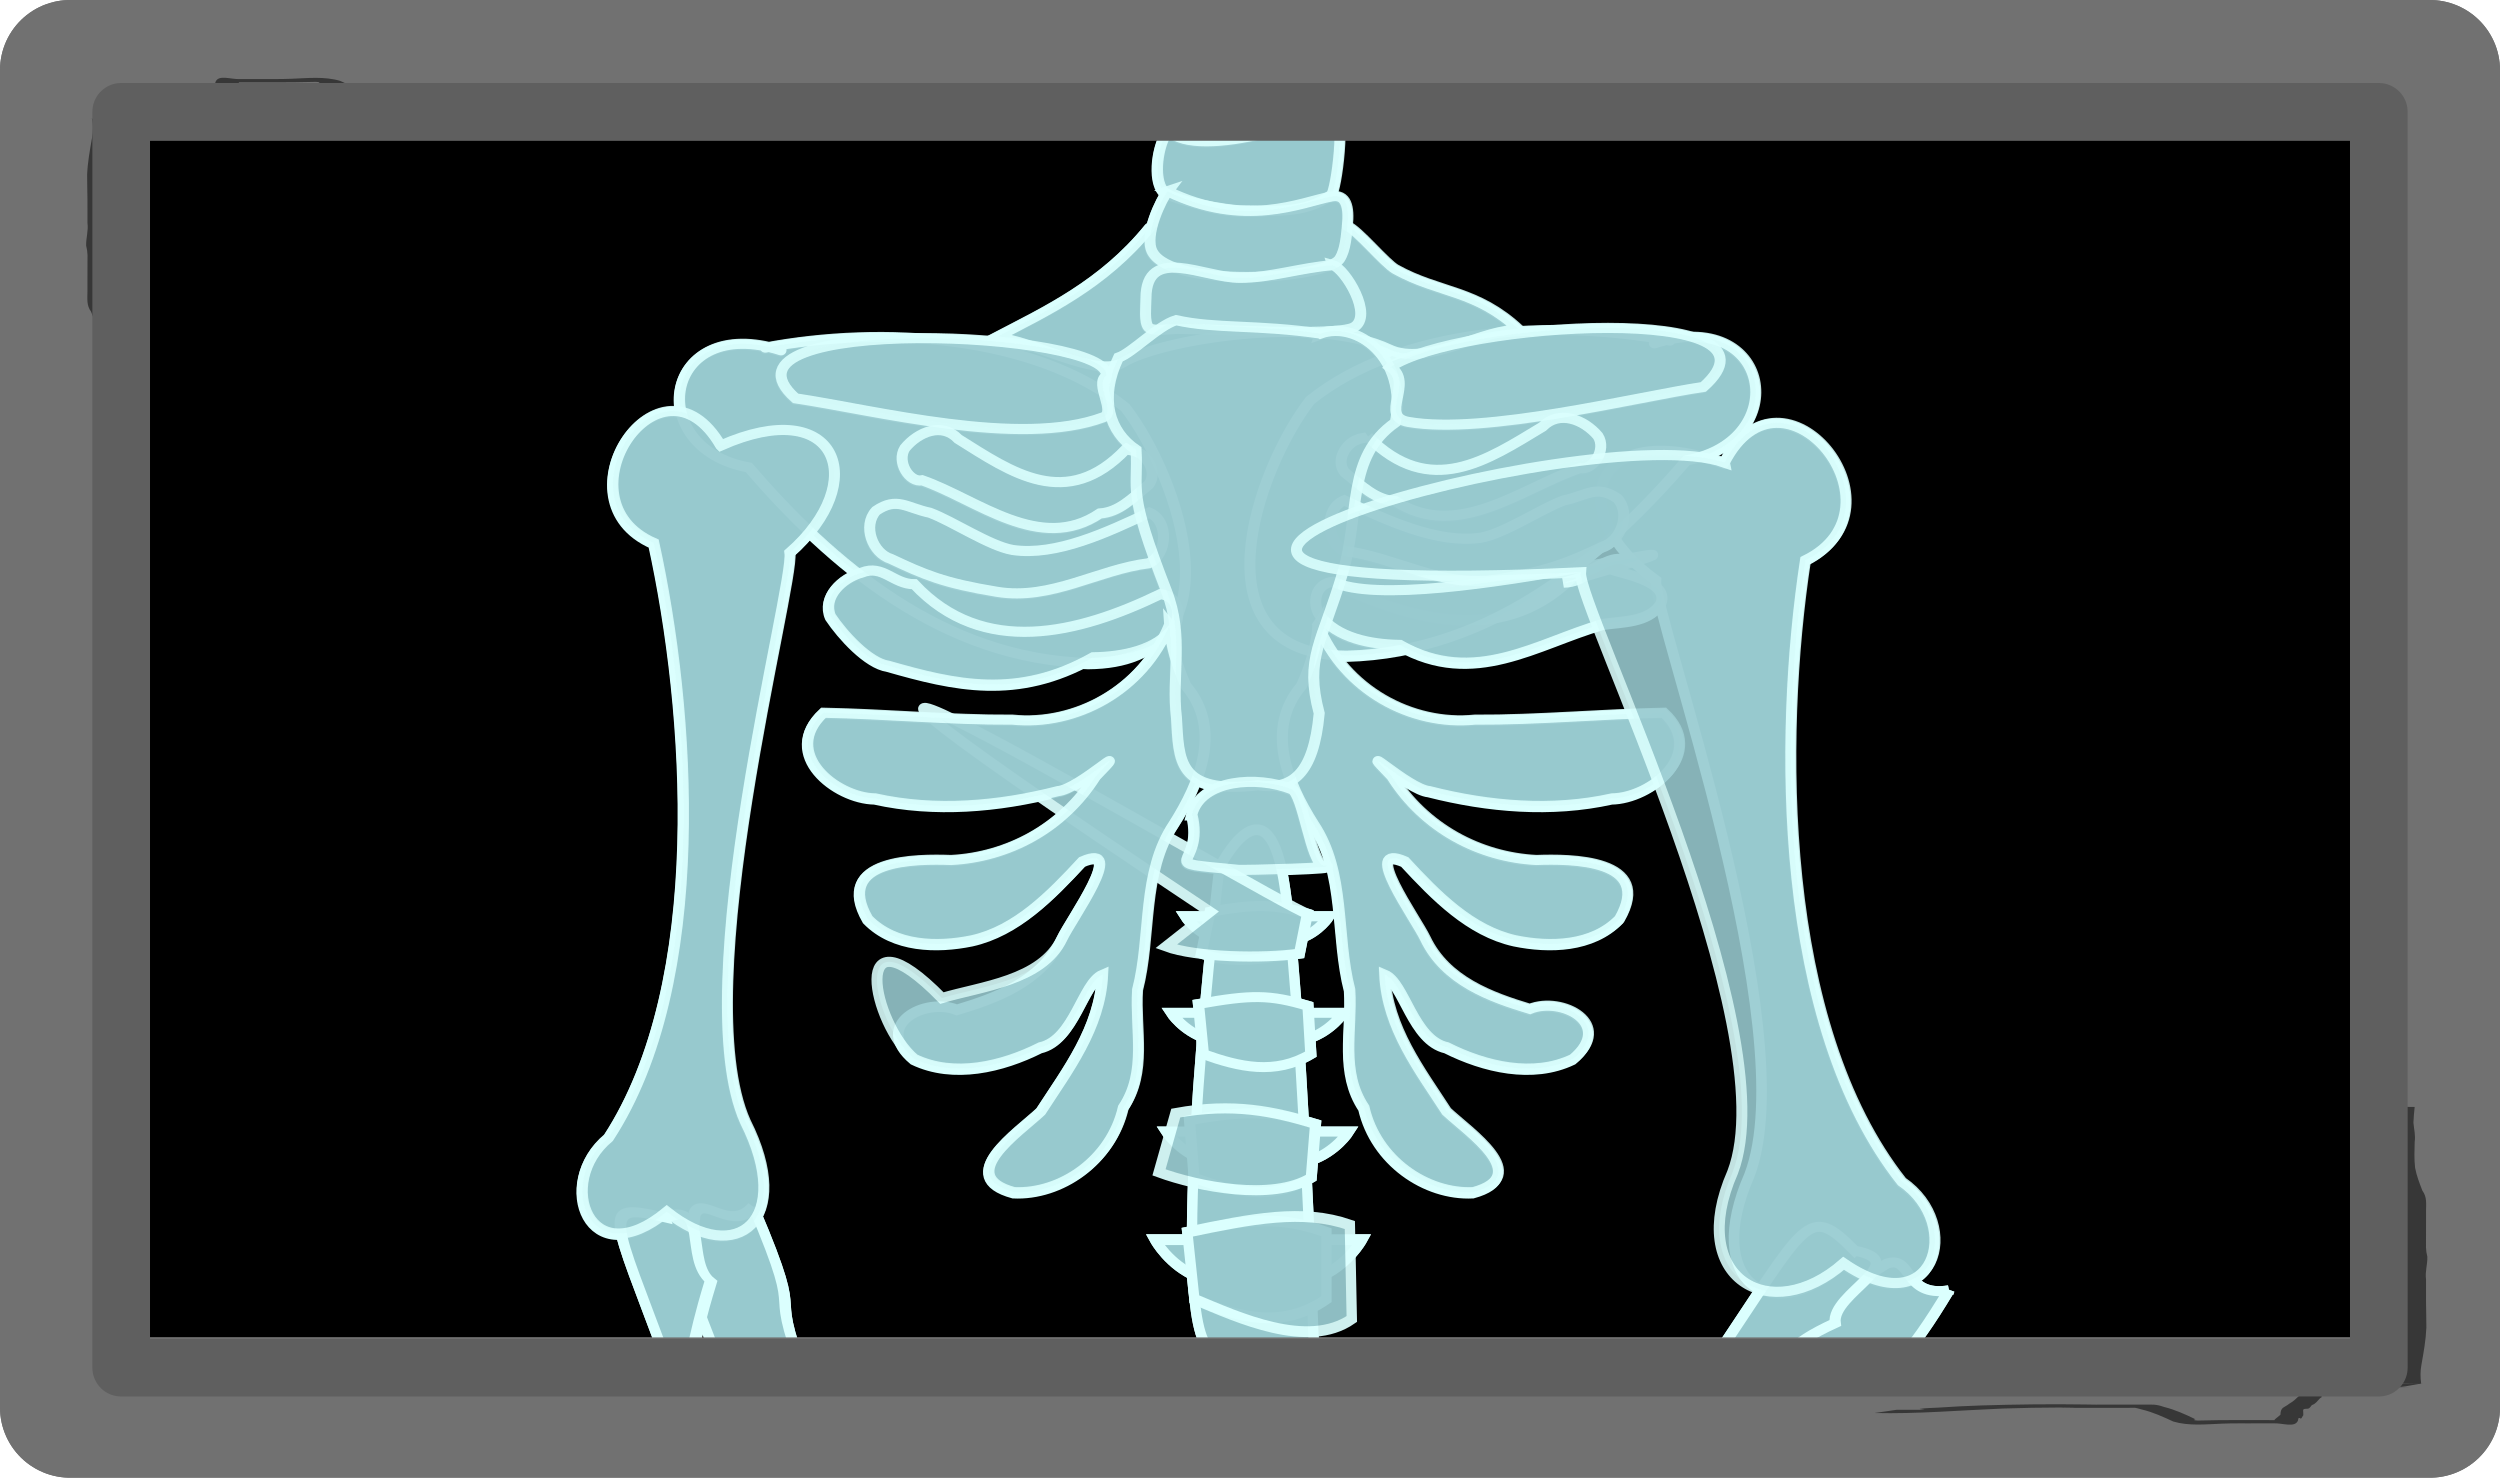 <?xml version="1.0" encoding="UTF-8" standalone="no"?>
<!-- Created with Inkscape (http://www.inkscape.org/) -->

<svg
   xmlns:dc="http://purl.org/dc/elements/1.1/"
   xmlns:cc="http://creativecommons.org/ns#"
   xmlns:rdf="http://www.w3.org/1999/02/22-rdf-syntax-ns#"
   xmlns:svg="http://www.w3.org/2000/svg"
   xmlns="http://www.w3.org/2000/svg"
   xmlns:sodipodi="http://sodipodi.sourceforge.net/DTD/sodipodi-0.dtd"
   xmlns:inkscape="http://www.inkscape.org/namespaces/inkscape"
   id="svg2"
   sodipodi:docname="xraycartoon.svg"
   viewBox="0 0 417.637 246.856"
   version="1.1"
   inkscape:version="0.91 r13725"
   width="417.637"
   height="246.856">
  <defs
     id="defs4">
    <linearGradient
       id="linearGradient3807">
      <stop
         id="stop3809"
         style="stop-color:#ffe16a"
         offset="0" />
      <stop
         id="stop3811"
         style="stop-color:#e2b500"
         offset="1" />
    </linearGradient>
    <filter
       inkscape:collect="always"
       style="color-interpolation-filters:sRGB"
       id="filter6768"
       x="-0.315"
       width="1.63"
       y="-0.451"
       height="1.902">
      <feGaussianBlur
         inkscape:collect="always"
         stdDeviation="5.243"
         id="feGaussianBlur6770" />
    </filter>
    <filter
       inkscape:collect="always"
       style="color-interpolation-filters:sRGB"
       id="filter6772"
       x="-0.315"
       width="1.63"
       y="-0.451"
       height="1.901">
      <feGaussianBlur
         inkscape:collect="always"
         stdDeviation="5.243"
         id="feGaussianBlur6774" />
    </filter>
    <filter
       inkscape:collect="always"
       style="color-interpolation-filters:sRGB"
       id="filter6776"
       x="-0.637"
       width="2.275"
       y="-1.5"
       height="4.001">
      <feGaussianBlur
         inkscape:collect="always"
         stdDeviation="5.243"
         id="feGaussianBlur6778" />
    </filter>
    <filter
       inkscape:collect="always"
       style="color-interpolation-filters:sRGB"
       id="filter6780"
       x="-0.614"
       width="2.227"
       y="-1.501"
       height="4.001">
      <feGaussianBlur
         inkscape:collect="always"
         stdDeviation="5.243"
         id="feGaussianBlur6782" />
    </filter>
    <filter
       inkscape:collect="always"
       style="color-interpolation-filters:sRGB"
       id="filter6784"
       x="-0.542"
       width="2.085"
       y="-1.641"
       height="4.281">
      <feGaussianBlur
         inkscape:collect="always"
         stdDeviation="5.243"
         id="feGaussianBlur6786" />
    </filter>
    <filter
       inkscape:collect="always"
       style="color-interpolation-filters:sRGB"
       id="filter6788"
       x="-0.542"
       width="2.085"
       y="-1.641"
       height="4.281">
      <feGaussianBlur
         inkscape:collect="always"
         stdDeviation="5.243"
         id="feGaussianBlur6790" />
    </filter>
    <filter
       inkscape:collect="always"
       style="color-interpolation-filters:sRGB"
       id="filter6792"
       x="-0.873"
       width="2.746"
       y="-1.353"
       height="3.705">
      <feGaussianBlur
         inkscape:collect="always"
         stdDeviation="5.243"
         id="feGaussianBlur6794" />
    </filter>
    <filter
       inkscape:collect="always"
       style="color-interpolation-filters:sRGB"
       id="filter6796"
       x="-0.304"
       width="1.608"
       y="-1.046"
       height="3.091">
      <feGaussianBlur
         inkscape:collect="always"
         stdDeviation="5.243"
         id="feGaussianBlur6798" />
    </filter>
    <filter
       inkscape:collect="always"
       style="color-interpolation-filters:sRGB"
       id="filter6800"
       x="-0.805"
       width="2.61"
       y="-1.713"
       height="4.426">
      <feGaussianBlur
         inkscape:collect="always"
         stdDeviation="5.243"
         id="feGaussianBlur6802" />
    </filter>
    <filter
       inkscape:collect="always"
       style="color-interpolation-filters:sRGB"
       id="filter6804"
       x="-0.741"
       width="2.481"
       y="-2.199"
       height="5.399">
      <feGaussianBlur
         inkscape:collect="always"
         stdDeviation="5.243"
         id="feGaussianBlur6806" />
    </filter>
    <filter
       inkscape:collect="always"
       style="color-interpolation-filters:sRGB"
       id="filter6808"
       x="-0.456"
       width="1.913"
       y="-1.288"
       height="3.576">
      <feGaussianBlur
         inkscape:collect="always"
         stdDeviation="5.243"
         id="feGaussianBlur6810" />
    </filter>
    <filter
       inkscape:collect="always"
       style="color-interpolation-filters:sRGB"
       id="filter6812"
       x="-0.459"
       width="1.919"
       y="-1.406"
       height="3.812">
      <feGaussianBlur
         inkscape:collect="always"
         stdDeviation="5.243"
         id="feGaussianBlur6814" />
    </filter>
    <filter
       inkscape:collect="always"
       style="color-interpolation-filters:sRGB"
       id="filter6816"
       x="-0.723"
       width="2.447"
       y="-0.299"
       height="1.598">
      <feGaussianBlur
         inkscape:collect="always"
         stdDeviation="8.842"
         id="feGaussianBlur6818" />
    </filter>
    <filter
       inkscape:collect="always"
       style="color-interpolation-filters:sRGB"
       id="filter6820"
       x="-0.401"
       width="1.802"
       y="-0.259"
       height="1.518">
      <feGaussianBlur
         inkscape:collect="always"
         stdDeviation="5.243"
         id="feGaussianBlur6822" />
    </filter>
    <filter
       inkscape:collect="always"
       style="color-interpolation-filters:sRGB"
       id="filter6824"
       x="-0.401"
       width="1.802"
       y="-0.259"
       height="1.518">
      <feGaussianBlur
         inkscape:collect="always"
         stdDeviation="5.243"
         id="feGaussianBlur6826" />
    </filter>
    <filter
       inkscape:collect="always"
       style="color-interpolation-filters:sRGB"
       id="filter6828"
       x="-0.552"
       width="2.103"
       y="-0.315"
       height="1.63">
      <feGaussianBlur
         inkscape:collect="always"
         stdDeviation="5.243"
         id="feGaussianBlur6830" />
    </filter>
    <filter
       inkscape:collect="always"
       style="color-interpolation-filters:sRGB"
       id="filter6832"
       x="-0.483"
       width="1.966"
       y="-1.518"
       height="4.037">
      <feGaussianBlur
         inkscape:collect="always"
         stdDeviation="5.243"
         id="feGaussianBlur6834" />
    </filter>
    <filter
       inkscape:collect="always"
       style="color-interpolation-filters:sRGB"
       id="filter6836"
       x="-0.488"
       width="1.976"
       y="-1.616"
       height="4.232">
      <feGaussianBlur
         inkscape:collect="always"
         stdDeviation="5.243"
         id="feGaussianBlur6838" />
    </filter>
    <filter
       inkscape:collect="always"
       style="color-interpolation-filters:sRGB"
       id="filter6840"
       x="-1.132"
       width="3.264"
       y="-1.668"
       height="4.337">
      <feGaussianBlur
         inkscape:collect="always"
         stdDeviation="5.243"
         id="feGaussianBlur6842" />
    </filter>
    <filter
       inkscape:collect="always"
       style="color-interpolation-filters:sRGB"
       id="filter6844"
       x="-0.827"
       width="2.655"
       y="-0.569"
       height="2.138">
      <feGaussianBlur
         inkscape:collect="always"
         stdDeviation="17.063"
         id="feGaussianBlur6846" />
    </filter>
    <filter
       inkscape:collect="always"
       style="color-interpolation-filters:sRGB"
       id="filter6848"
       x="-0.632"
       width="2.264"
       y="-0.178"
       height="1.356">
      <feGaussianBlur
         inkscape:collect="always"
         stdDeviation="5.243"
         id="feGaussianBlur6850" />
    </filter>
    <filter
       inkscape:collect="always"
       style="color-interpolation-filters:sRGB"
       id="filter6852"
       x="-0.569"
       width="2.139"
       y="-0.738"
       height="2.476">
      <feGaussianBlur
         inkscape:collect="always"
         stdDeviation="15.339"
         id="feGaussianBlur6854" />
    </filter>
    <filter
       inkscape:collect="always"
       style="color-interpolation-filters:sRGB"
       id="filter6856"
       x="-0.478"
       width="1.956"
       y="-0.169"
       height="1.338">
      <feGaussianBlur
         inkscape:collect="always"
         stdDeviation="5.243"
         id="feGaussianBlur6858" />
    </filter>
    <filter
       inkscape:collect="always"
       style="color-interpolation-filters:sRGB"
       id="filter7110"
       x="-0.13"
       width="1.259"
       y="-0.208"
       height="1.416">
      <feGaussianBlur
         inkscape:collect="always"
         stdDeviation="2.356"
         id="feGaussianBlur7112" />
    </filter>
    <filter
       inkscape:collect="always"
       style="color-interpolation-filters:sRGB"
       id="filter7142"
       x="-0.132"
       width="1.265"
       y="-0.212"
       height="1.425">
      <feGaussianBlur
         inkscape:collect="always"
         stdDeviation="2.41"
         id="feGaussianBlur7144" />
    </filter>
  </defs>
  <sodipodi:namedview
     id="base"
     fit-margin-left="0"
     inkscape:zoom="0.9314891"
     borderopacity="1.0"
     inkscape:current-layer="layer1"
     inkscape:cx="100.43045"
     inkscape:cy="122.5903"
     borderlayer="true"
     inkscape:window-maximized="1"
     showgrid="false"
     fit-margin-right="0"
     inkscape:document-units="px"
     bordercolor="#666666"
     inkscape:window-x="4"
     inkscape:window-y="1"
     fit-margin-bottom="0"
     inkscape:window-width="1916"
     inkscape:pageopacity="0.0"
     inkscape:pageshadow="2"
     pagecolor="#ffffff"
     inkscape:window-height="1035"
     fit-margin-top="0" />
  <g
     id="layer3"
     inkscape:label="bg"
     inkscape:groupmode="layer"
     transform="translate(-282.885,-219.47)" />
  <g
     id="layer2"
     inkscape:label="case"
     inkscape:groupmode="layer"
     transform="translate(-282.885,-219.47)" />
  <g
     id="layer1"
     inkscape:label="skeleton"
     inkscape:groupmode="layer"
     transform="translate(-282.885,-219.47)">
    <g
       id="g7148">
      <rect
         ry="0"
         y="231.186"
         x="294.601"
         height="223.424"
         width="394.205"
         id="rect6124"
         style="opacity:1;fill:#000000;fill-opacity:1;stroke:#717171;stroke-width:23.432;stroke-linecap:round;stroke-linejoin:round;stroke-miterlimit:4;stroke-dasharray:none;stroke-opacity:1" />
      <path
         d="m 559.13,276.961 c 19.645,-6.254 23.216,16.346 5.389,19.56 -13.702,15.903 -32.315,32.035 -56.798,32.644 -25.822,-0.177 -15.068,-31.052 -6.091,-42.657 15.184,-12.197 40.632,-13.669 60.12,-10"
         inkscape:connector-curvature="0"
         style="fill:#97c9ce;fill-opacity:1;stroke:#dbfffe;stroke-width:1.764;stroke-linecap:round;stroke-opacity:1"
         id="path4557" />
      <path
         d="m 413.253,278.132 c -19.645,-6.261 -23.216,16.365 -5.389,19.581 13.702,15.921 32.315,32.07 56.798,32.681 25.822,-0.177 15.068,-31.085 6.091,-42.704 -15.184,-12.211 -40.632,-13.684 -60.12,-10.011"
         inkscape:connector-curvature="0"
         style="fill:#97c9ce;fill-opacity:1;stroke:#dbfffe;stroke-width:1.764;stroke-linecap:round;stroke-opacity:1"
         id="path4559" />
      <path
         d="m 470.927,294.602 c -9.99,10.505 -19.205,3.902 -28.069,-1.645 -2.686,-2.839 -6.676,-1.22 -8.917,1.532 -1.436,2.323 0.773,5.81 2.896,5.367 9.217,3.225 19.673,12.283 29.673,5.543 3.212,-0.213 5.368,-2.511 8.177,-4.831 1.522,-2.052 -0.289,-4.859 -2.051,-5.459 -0.551,-0.323 -1.166,-0.177 -1.708,-0.507 z"
         inkscape:connector-curvature="0"
         style="fill:#97c9ce;fill-opacity:1;stroke:#dbfffe;stroke-width:1.764;stroke-linecap:round;stroke-opacity:1"
         sodipodi:nodetypes="cccccccc"
         id="path4569" />
      <path
         inkscape:connector-curvature="0"
         style="fill:#97c9ce;fill-opacity:1;stroke:#dbfffe;stroke-width:1.764;stroke-linecap:round;stroke-opacity:1"
         sodipodi:nodetypes="cccccccc"
         d="m 511.294,292.553 c 10.373,10.505 19.943,3.902 29.148,-1.645 2.789,-2.839 6.932,-1.22 9.26,1.532 1.491,2.323 -0.803,5.81 -3.007,5.367 -9.571,3.225 -20.429,12.283 -30.813,5.543 -3.335,-0.213 -5.575,-2.511 -8.492,-4.831 -1.581,-2.052 0.3,-4.859 2.13,-5.459 0.573,-0.323 1.211,-0.177 1.774,-0.507 z"
         id="path4571" />
      <path
         d="m 474.756,305.257 c -6.97,3.261 -15.529,7.319 -22.83,6.238 -3.859,-0.671 -10.055,-4.835 -13.802,-6.216 -3.905,-0.823 -5.494,-2.709 -8.988,-0.337 -2.315,2.513 -0.581,7.114 2.467,8.046 5.55,2.606 8.723,4.031 17.749,5.505 9.026,1.474 16.838,-3.737 25.34,-4.779 3.072,-1.41 3.449,-7.085 0.065,-8.456 z"
         inkscape:connector-curvature="0"
         style="fill:#97c9ce;fill-opacity:1;stroke:#dbfffe;stroke-width:1.764;stroke-linecap:round;stroke-opacity:1"
         sodipodi:nodetypes="ccccczccc"
         id="path4575" />
      <path
         inkscape:connector-curvature="0"
         style="fill:#97c9ce;fill-opacity:1;stroke:#dbfffe;stroke-width:1.764;stroke-linecap:round;stroke-opacity:1"
         sodipodi:nodetypes="ccccczccc"
         d="m 507.338,303.208 c 6.97,3.26 15.529,7.319 22.83,6.238 3.859,-0.671 10.055,-4.835 13.802,-6.216 3.905,-0.823 5.494,-2.709 8.988,-0.337 2.315,2.513 0.581,7.114 -2.467,8.046 -5.55,2.606 -8.723,4.031 -17.749,5.505 -9.026,1.474 -16.838,-3.737 -25.34,-4.779 -3.072,-1.41 -3.449,-7.085 -0.065,-8.456 z"
         id="path4577" />
      <path
         d="m 477.951,241.405 c -1.741,2.117 -2.644,8.099 -0.786,10.158 1.452,1.608 10.787,3.192 13.097,3.192 4.505,0 10.478,0.764 14.93,-2.612 0.75,-0.569 2.636,-13.505 0.341,-15.467 0.193,2.543 -22.761,9.915 -27.582,4.728 z"
         inkscape:connector-curvature="0"
         style="fill:#97c9ce;fill-opacity:1;stroke:#dbfffe;stroke-width:1.764;stroke-linecap:round;stroke-opacity:1"
         sodipodi:nodetypes="cssscc"
         id="path4629" />
      <path
         d="m 474.82,257.642 c -7.715,9.525 -17.354,13.983 -25.733,18.354 6.284,0.437 16.903,6.893 21.275,4.169 6.062,-3.775 31.917,-8.119 44.499,-2.18 6.325,2.986 16.107,-3.692 21.775,-3.22 -7.285,-6.832 -13.359,-6.095 -20.693,-10.158 -1.838,-1.018 -6.364,-6.607 -8.12,-7.256"
         inkscape:connector-curvature="0"
         style="fill:#97c9ce;fill-opacity:1;stroke:#dbfffe;stroke-width:1.764;stroke-linecap:round;stroke-opacity:1"
         sodipodi:nodetypes="ccsscsc"
         id="path4631" />
      <path
         d="m 477.824,251.553 c -0.918,1.177 -4.052,7.374 -2.532,10.158 3.365,6.163 28.998,4.578 31.266,1.161 1.013,-1.525 1.139,-4.139 1.29,-5.514 0.354,-3.213 -0.206,-5.404 -2.649,-4.934 -5.013,0.964 -14.481,5.396 -27.377,-0.871 z"
         inkscape:connector-curvature="0"
         style="fill:#97c9ce;fill-opacity:1;stroke:#dbfffe;stroke-width:1.764;stroke-linecap:round;stroke-opacity:1"
         sodipodi:nodetypes="cssssc"
         id="path4633" />
      <path
         d="m 505.413,263.906 c -5.225,0.403 -10.485,2.128 -15.49,2.128 -6.054,0 -15.709,-5.596 -15.709,3.431 0,1.264 -0.341,3.973 0.436,4.835 0.7,0.776 3.811,0.242 4.8,0.242 4.677,0 26.605,1.337 29.453,-0.242 3.424,-1.897 -1.446,-9.828 -3.491,-10.394 z"
         inkscape:connector-curvature="0"
         style="fill:#97c9ce;fill-opacity:1;stroke:#dbfffe;stroke-width:1.764;stroke-linecap:round;stroke-opacity:1"
         sodipodi:nodetypes="csscssc"
         id="path4635" />
      <path
         d="m 476.618,318.879 c -13.744,6.655 -29.613,10.618 -41.1,-1.659 -3.503,0.008 -5.239,-3.355 -8.776,-1.939 -3.335,0.895 -6.604,4.106 -5.195,7.339 1.979,2.964 6.28,7.732 9.626,8.22 11.101,3.175 21.641,5.68 34.215,-1.407 4.938,-0.078 10.564,-1.155 13.477,-4.971 1.284,-1.93 0.799,-5.27 -2.248,-5.582 z"
         inkscape:connector-curvature="0"
         style="fill:#97c9ce;fill-opacity:1;stroke:#dbfffe;stroke-width:1.764;stroke-linecap:round;stroke-opacity:1"
         sodipodi:nodetypes="cccccccc"
         id="path4637" />
      <path
         inkscape:connector-curvature="0"
         style="fill:#97c9ce;fill-opacity:1;stroke:#dbfffe;stroke-width:1.764;stroke-linecap:round;stroke-opacity:1"
         sodipodi:nodetypes="cccccccc"
         d="m 505.455,316.81 c 13.656,6.655 29.423,10.618 40.835,-1.659 3.481,0.008 5.205,-3.355 8.72,-1.939 3.313,0.895 6.562,4.106 5.161,7.339 -1.967,2.964 -6.24,2.806 -9.564,3.294 -11.03,3.175 -21.504,10.605 -33.995,3.518 -4.907,-0.078 -10.496,-1.155 -13.39,-4.971 -1.276,-1.93 -0.794,-5.27 2.233,-5.582 z"
         id="path4639" />
      <g
         transform="matrix(1.18,0,0,1.231,-418.719,-19.584)"
         style="fill:#97c9ce;fill-opacity:1;stroke:#dbfffe;stroke-width:1.464;stroke-opacity:1"
         id="g4169">
        <path
           inkscape:connector-curvature="0"
           style="fill:#97c9ce;fill-opacity:1;stroke:#dbfffe;stroke-width:1.464;stroke-opacity:1"
           sodipodi:nodetypes="cscsc"
           d="m 767.21,311.94 c 0,0 6.566,-12.589 9.091,1.598 2.525,14.187 4.293,63.534 4.293,63.534 0,0 -13.637,1.652 -15.152,-0.165 -5.615,-6.734 1.768,-64.966 1.768,-64.966 z"
           id="path4131" />
        <g
           transform="translate(-3.535,-40.406)"
           style="fill:#97c9ce;fill-opacity:1;stroke:#dbfffe;stroke-width:1.464;stroke-opacity:1"
           id="g4140">
          <path
             d="m 784.89,407.88 c 4.041,-1.515 6.061,-5.051 6.061,-5.051 l -5.556,0 c -2.02,0 -0.505,5.051 -0.505,5.051 z"
             inkscape:connector-curvature="0"
             style="fill:#97c9ce;fill-opacity:1;stroke:#dbfffe;stroke-width:1.464;stroke-opacity:1"
             id="path4136" />
          <path
             inkscape:connector-curvature="0"
             style="fill:#97c9ce;fill-opacity:1;stroke:#dbfffe;stroke-width:1.464;stroke-opacity:1"
             d="m 767.68,407.88 c -4.041,-1.515 -6.061,-5.051 -6.061,-5.051 l 5.556,0 c 2.02,0 0.505,5.051 0.505,5.051 z"
             id="path4138" />
          <path
             d="m 766.2,401.82 c 9.191,-1.839 13.016,-2.229 19.698,0 l 0,9.091 c -6.229,4.146 -12.459,2.5 -18.688,0 z"
             inkscape:connector-curvature="0"
             style="fill:#97c9ce;fill-opacity:1;stroke:#dbfffe;stroke-width:1.464;stroke-linecap:round;stroke-opacity:1"
             sodipodi:nodetypes="ccccc"
             id="rect4133" />
        </g>
        <g
           transform="matrix(0.814,0,0,0.694,140.44,52.078)"
           style="fill:#97c9ce;fill-opacity:1;stroke:#dbfffe;stroke-width:1.948;stroke-opacity:1"
           id="g4145">
          <path
             inkscape:connector-curvature="0"
             style="fill:#97c9ce;fill-opacity:1;stroke:#dbfffe;stroke-width:1.948;stroke-opacity:1"
             d="m 785.47,407.88 c 4.041,-1.515 6.061,-5.051 6.061,-5.051 l -5.556,0 c -2.02,0 -0.505,5.051 -0.505,5.051 z"
             id="path4147" />
          <path
             d="m 767.68,407.88 c -4.041,-1.515 -6.061,-5.051 -6.061,-5.051 l 5.556,0 c 2.02,0 0.505,5.051 0.505,5.051 z"
             inkscape:connector-curvature="0"
             style="fill:#97c9ce;fill-opacity:1;stroke:#dbfffe;stroke-width:1.948;stroke-opacity:1"
             id="path4149" />
          <path
             inkscape:connector-curvature="0"
             style="fill:#97c9ce;fill-opacity:1;stroke:#dbfffe;stroke-width:1.948;stroke-linecap:round;stroke-opacity:1"
             sodipodi:nodetypes="ccccc"
             d="m 766.35,401.1 c 9.191,-1.839 12.364,-1.865 19.046,0.364 l 0.5,9.455 c -6.229,4.146 -12.459,2.5 -18.688,0 z"
             id="path4151" />
        </g>
        <g
           transform="matrix(0.887,0,0,0.775,84.134,35.564)"
           style="fill:#97c9ce;fill-opacity:1;stroke:#dbfffe;stroke-width:1.766;stroke-opacity:1"
           id="g4153">
          <path
             d="m 784.69,407.88 c 4.041,-1.515 6.061,-5.051 6.061,-5.051 l -5.556,0 c -2.02,0 -0.505,5.051 -0.505,5.051 z"
             inkscape:connector-curvature="0"
             style="fill:#97c9ce;fill-opacity:1;stroke:#dbfffe;stroke-width:1.766;stroke-opacity:1"
             id="path4155" />
          <path
             inkscape:connector-curvature="0"
             style="fill:#97c9ce;fill-opacity:1;stroke:#dbfffe;stroke-width:1.766;stroke-opacity:1"
             d="m 767.68,407.88 c -4.041,-1.515 -6.061,-5.051 -6.061,-5.051 l 5.556,0 c 2.02,0 0.505,5.051 0.505,5.051 z"
             id="path4157" />
          <path
             d="m 765.32,400.85 c 9.191,-1.839 13.445,-1.577 20.126,0.652 l -0.687,9.417 c -6.229,4.146 -12.459,2.5 -18.688,0 z"
             inkscape:connector-curvature="0"
             style="fill:#97c9ce;fill-opacity:1;stroke:#dbfffe;stroke-width:1.766;stroke-linecap:round;stroke-opacity:1"
             sodipodi:nodetypes="ccccc"
             id="path4159" />
        </g>
        <g
           transform="matrix(0.676,0,0,0.596,249.3,78.455)"
           style="fill:#97c9ce;fill-opacity:1;stroke:#dbfffe;stroke-width:2.307;stroke-opacity:1"
           id="g4161">
          <path
             inkscape:connector-curvature="0"
             style="fill:#97c9ce;fill-opacity:1;stroke:#dbfffe;stroke-width:2.307;stroke-opacity:1"
             d="m 783.04,407.88 c 4.041,-1.515 6.061,-5.051 6.061,-5.051 l -5.556,0 c -2.02,0 -0.505,5.051 -0.505,5.051 z"
             id="path4163" />
          <path
             d="m 765.06,407.88 c -4.041,-1.515 -6.061,-5.051 -6.061,-5.051 l 5.556,0 c 2.02,0 0.505,5.051 0.505,5.051 z"
             inkscape:connector-curvature="0"
             style="fill:#97c9ce;fill-opacity:1;stroke:#dbfffe;stroke-width:2.307;stroke-opacity:1"
             id="path4165" />
          <path
             inkscape:connector-curvature="0"
             style="fill:#97c9ce;fill-opacity:1;stroke:#dbfffe;stroke-width:2.307;stroke-linecap:round;stroke-opacity:1"
             sodipodi:nodetypes="ccccc"
             d="m 764.18,401.82 c 9.191,-1.839 13.713,-1.805 20.394,0.424 l -1.667,9.091 c -7.724,1.178 -14.328,2.5 -20.557,0 z"
             id="path4167" />
        </g>
      </g>
      <path
         inkscape:connector-curvature="0"
         style="fill:#97c9ce;fill-opacity:1;stroke:#dbfffe;stroke-width:1.764;stroke-linecap:round;stroke-opacity:1"
         d="m 502.937,324.011 c 4.474,10.934 15.661,16.899 26.216,15.835 10.535,0.055 21.044,-0.955 31.573,-1.155 7.266,6.764 -2.112,14.224 -8.63,14.312 -10.064,2.234 -20.615,1.315 -30.544,-1.214 -3.596,-0.328 -12.918,-9.297 -6.276,-2.471 5.487,8.698 14.674,13.496 24.136,13.978 5.687,-0.207 19.714,-0.211 13.909,9.863 -4.493,4.609 -11.645,4.738 -17.427,3.55 -7.458,-1.657 -13.184,-7.514 -18.426,-13.184 -7.516,-3.284 1.81,9.511 3.414,12.898 3.38,7.087 10.95,9.794 17.46,11.757 5.347,-2.168 14.191,2.532 7.224,8.348 -6.655,3.186 -14.723,1.259 -21.105,-1.947 -5.657,-1.262 -7.054,-10.736 -10.369,-12.127 0.417,8.919 5.888,15.975 10.332,22.85 3.745,3.513 14.557,10.762 4.493,13.495 -7.879,0.381 -16.275,-5.37 -18.28,-14.14 -4.013,-5.995 -1.946,-12.859 -2.374,-19.673 -2.355,-9.102 -0.65,-19.579 -6.054,-27.662 -4.359,-6.863 -8.15,-15.935 -2.021,-23.129 1.425,-3.188 2.54,-6.61 2.748,-10.186 z"
         id="path4641" />
      <path
         d="m 478.141,324.011 c -4.474,10.934 -15.661,16.899 -26.216,15.835 -10.535,0.055 -21.044,-0.955 -31.573,-1.155 -7.266,6.764 2.112,14.224 8.63,14.312 10.064,2.234 20.615,1.315 30.544,-1.214 3.596,-0.328 12.918,-9.297 6.276,-2.471 -5.487,8.698 -14.674,13.496 -24.136,13.978 -5.687,-0.207 -19.714,-0.211 -13.909,9.863 4.493,4.609 11.645,4.738 17.427,3.55 7.458,-1.657 13.184,-7.514 18.426,-13.184 7.516,-3.284 -1.81,9.511 -3.414,12.898 -3.38,7.087 -10.95,9.794 -17.46,11.757 -5.347,-2.168 -14.191,2.532 -7.224,8.348 6.655,3.186 14.723,1.259 21.105,-1.947 5.657,-1.262 7.054,-10.736 10.369,-12.127 -0.417,8.919 -5.888,15.975 -10.332,22.85 -3.745,3.513 -14.557,10.762 -4.493,13.495 7.879,0.381 16.275,-5.37 18.28,-14.14 4.013,-5.995 1.946,-12.859 2.374,-19.673 2.355,-9.102 0.65,-19.579 6.054,-27.662 4.359,-6.863 8.15,-15.935 2.021,-23.129 -1.425,-3.188 -2.54,-6.61 -2.748,-10.186 z"
         inkscape:connector-curvature="0"
         style="fill:#97c9ce;fill-opacity:1;stroke:#dbfffe;stroke-width:1.764;stroke-linecap:round;stroke-opacity:1"
         id="path4643" />
      <path
         d="m 503.36,275.341 c 6.064,-2.21 14.577,4.005 12.505,14.855 -8.236,5.786 -5.849,15.153 -8.778,25.078 -3.467,11.749 -6.401,14.181 -3.937,23.521 -0.941,10.301 -4.584,12.835 -10.228,12.02 -13.588,1.549 -13.181,-4.263 -13.617,-11.319 -0.848,-7.105 1.326,-13.457 -1.687,-21.203 -6.668,-17.145 -4.655,-16.362 -5.059,-23.537 -4.462,-3.01 -6.229,-8.522 -2.934,-15.409 2.301,-0.79 6.586,-5.329 9.615,-6.246 6.634,1.481 13.546,0.689 24.121,2.239 z"
         inkscape:connector-curvature="0"
         style="fill:#97c9ce;fill-opacity:1;stroke:#dbfffe;stroke-width:1.764;stroke-linecap:round;stroke-opacity:1"
         sodipodi:nodetypes="ccscccscccc"
         id="path4645" />
      <path
         d="m 515.039,280.923 c 11.194,-7.62 68.299,-10.909 52.275,3.33 -11.052,1.635 -36.555,8.058 -49.253,5.852 -5.032,-0.874 1.003,-6.563 -3.022,-9.182 z"
         inkscape:connector-curvature="0"
         style="fill:#97c9ce;fill-opacity:1;stroke:#dbfffe;stroke-width:1.764;stroke-linecap:round;stroke-opacity:1"
         sodipodi:nodetypes="ccsc"
         id="path4647" />
      <path
         d="m 467.584,282.425 c 1.274,-7.622 -67.931,-10.494 -51.904,3.736 13.252,1.964 37.59,8.305 51.403,3.162 2.27,-0.845 -1.501,-5.594 0.5,-6.898 z"
         inkscape:connector-curvature="0"
         style="fill:#97c9ce;fill-opacity:1;stroke:#dbfffe;stroke-width:1.764;stroke-linecap:round;stroke-opacity:1"
         sodipodi:nodetypes="ccsc"
         id="path4649" />
      <path
         d="m 481.886,355.664 c 1.553,-5.87 10.91,-6.471 16.655,-4.194 1.965,0.779 3.211,12.567 5.402,12.76 3.987,0.351 -13.356,0.81 -14.352,0.714 -14.834,-1.428 -5.386,-0.089 -7.704,-9.28 z"
         inkscape:connector-curvature="0"
         style="fill:#97c9ce;fill-opacity:1;stroke:#dbfffe;stroke-width:1.764;stroke-linecap:round;stroke-opacity:1"
         sodipodi:nodetypes="csssc"
         id="path4651" />
      <g
         transform="matrix(-0.684,-0.128,0.061,0.581,35.834,-158.606)"
         inkscape:transform-center-y="60.607994"
         style="fill:#97c9ce;fill-opacity:1;stroke:#dbfffe;stroke-width:2.825;stroke-linecap:round;stroke-opacity:1"
         inkscape:transform-center-x="4.3704606"
         id="g4659">
        <path
           inkscape:connector-curvature="0"
           style="fill:#97c9ce;fill-opacity:1;stroke:#dbfffe;stroke-width:2.825;stroke-linecap:round;stroke-opacity:1"
           d="m -465.37,895.22 c -11.119,37.54 0.302,15.553 -10.253,53.868 -3.531,21.879 22.317,13.8 22.317,13.8 -0.499,-38.674 9.187,-25.227 2.774,-62.448 -2.564,-5.868 -8.725,3.487 -14.838,-5.218 z"
           sodipodi:nodetypes="cccccc"
           id="path4661" />
        <path
           inkscape:connector-curvature="0"
           style="fill:#97c9ce;fill-opacity:1;stroke:#dbfffe;stroke-width:2.825;stroke-linecap:round;stroke-opacity:1"
           d="m -443.01,903.21 c 16.158,-1.081 12.91,2.169 3.254,42.362 -3.08,28.808 23.24,5.446 2.97,21.605 -12.824,-32.798 -8.159,-23.92 -16.028,-47.795 5.983,-4.712 -1.846,-23.7 9.804,-16.175 z"
           sodipodi:nodetypes="cccccc"
           id="path4663" />
      </g>
      <path
         inkscape:connector-curvature="0"
         inkscape:transform-center-y="19.019132"
         sodipodi:nodetypes="ccccccc"
         inkscape:transform-center-x="2.0071036"
         d="m 403.182,294.056 c 19.524,-8.669 25.099,6.033 11.564,17.876 0.818,5.38 -17.434,72.772 -7.444,95.101 8.258,16.362 -1.364,24.436 -13.125,15.04 -12.945,10.735 -18.801,-4.891 -9.728,-12.373 17.03,-26.118 13.644,-71.601 7.566,-99.369 -16.665,-7.243 1.118,-33.581 11.167,-16.276 z"
         style="fill:#97c9ce;fill-opacity:1;stroke:#dbfffe;stroke-width:1.764;stroke-linecap:round;stroke-opacity:1"
         id="path4653" />
      <g
         transform="matrix(-0.521,-0.463,-0.516,0.467,827.95,-198.516)"
         style="fill:#97c9ce;fill-opacity:1;stroke:#dbfffe;stroke-width:2.539;stroke-linecap:round;stroke-opacity:1"
         id="g4709">
        <path
           d="m -465.37,895.22 c -11.119,37.54 2.162,21.781 -0.609,35.041 -3.531,21.879 22.317,13.8 22.317,13.8 -0.499,-38.674 -0.457,-6.4 -6.871,-43.621 -2.564,-5.868 -8.725,3.487 -14.838,-5.218 z"
           style="fill:#97c9ce;fill-opacity:1;stroke:#dbfffe;stroke-width:2.539;stroke-linecap:round;stroke-opacity:1"
           inkscape:connector-curvature="0"
           sodipodi:nodetypes="cccccc"
           id="path4711" />
        <path
           d="m -443.01,903.21 c 16.158,-1.081 12.91,2.169 3.254,42.362 -3.08,28.808 11.316,-1.47 -8.954,14.689 -12.824,-32.798 3.765,-17.004 -4.104,-40.879 5.983,-4.712 -1.846,-23.7 9.804,-16.175 z"
           style="fill:#97c9ce;fill-opacity:1;stroke:#dbfffe;stroke-width:2.539;stroke-linecap:round;stroke-opacity:1"
           inkscape:connector-curvature="0"
           sodipodi:nodetypes="cccccc"
           id="path4713" />
      </g>
      <path
         sodipodi:nodetypes="ccccccc"
         inkscape:connector-curvature="0"
         inkscape:transform-center-y="57.990957"
         inkscape:transform-center-x="-11.20359"
         d="m 570.83,296.886 c -22.137,-7.779 -27.115,8.036 -11.312,19.554 -0.478,5.705 24.851,75.227 15.618,99.349 -7.798,17.74 3.409,25.566 15.602,14.902 15.067,10.394 20.283,-6.41 9.725,-13.652 -20.76,-26.269 -20.594,-74.255 -16.085,-103.822 17.75,-8.735 -3.854,-35.183 -13.547,-16.332 z"
         style="fill:#97c9ce;fill-opacity:1;stroke:#dbfffe;stroke-width:1.764;stroke-linecap:round;stroke-opacity:1"
         id="path4693" />
      <path
         transform="matrix(2.116,0,0,1.951,-316.768,-326.452)"
         id="path6128"
         style="opacity:0.939;fill:#97c9ce;fill-opacity:1;stroke:#dbfffe;stroke-width:0.868;stroke-linecap:round;stroke-opacity:1;filter:url(#filter6768)"
         inkscape:connector-curvature="0"
         d="m 414,309.21 c 9.285,-3.205 10.973,8.377 2.547,10.023 -6.476,8.149 -15.274,16.416 -26.846,16.728 -12.205,-0.091 -7.122,-15.912 -2.879,-21.859 7.177,-6.25 19.205,-7.005 28.416,-5.124" />
      <path
         transform="matrix(2.116,0,0,1.951,-316.768,-326.452)"
         id="path6130"
         style="opacity:0.939;fill:#97c9ce;fill-opacity:1;stroke:#dbfffe;stroke-width:0.868;stroke-linecap:round;stroke-opacity:1;filter:url(#filter6772)"
         inkscape:connector-curvature="0"
         d="m 345.05,309.81 c -9.285,-3.208 -10.973,8.386 -2.547,10.034 6.476,8.159 15.274,16.434 26.846,16.747 12.205,-0.091 7.122,-15.929 2.879,-21.883 -7.177,-6.257 -19.205,-7.012 -28.416,-5.13" />
      <path
         transform="matrix(2.116,0,0,1.951,-316.768,-326.452)"
         id="path6132"
         sodipodi:nodetypes="cccccccc"
         style="opacity:0.939;fill:#97c9ce;fill-opacity:1;stroke:#dbfffe;stroke-width:0.868;stroke-linecap:round;stroke-opacity:1;filter:url(#filter6776)"
         inkscape:connector-curvature="0"
         d="m 372.31,318.25 c -4.722,5.383 -9.078,1.999 -13.267,-0.843 -1.269,-1.455 -3.155,-0.625 -4.215,0.785 -0.679,1.19 0.365,2.977 1.369,2.75 4.356,1.652 9.299,6.294 14.025,2.84 1.518,-0.109 2.537,-1.287 3.865,-2.476 0.719,-1.052 -0.137,-2.49 -0.969,-2.797 -0.261,-0.165 -0.551,-0.091 -0.807,-0.26 z" />
      <path
         transform="matrix(2.116,0,0,1.951,-316.768,-326.452)"
         id="path6134"
         d="m 391.39,317.2 c 4.903,5.383 9.426,1.999 13.777,-0.843 1.318,-1.455 3.276,-0.625 4.377,0.785 0.705,1.19 -0.379,2.977 -1.421,2.75 -4.524,1.652 -9.656,6.294 -14.564,2.84 -1.576,-0.109 -2.635,-1.287 -4.014,-2.476 -0.747,-1.052 0.142,-2.49 1.007,-2.797 0.271,-0.165 0.572,-0.091 0.839,-0.26 z"
         sodipodi:nodetypes="cccccccc"
         style="opacity:0.939;fill:#97c9ce;fill-opacity:1;stroke:#dbfffe;stroke-width:0.868;stroke-linecap:round;stroke-opacity:1;filter:url(#filter6780)"
         inkscape:connector-curvature="0" />
      <path
         transform="matrix(2.116,0,0,1.951,-316.768,-326.452)"
         id="path6136"
         sodipodi:nodetypes="ccccczccc"
         style="opacity:0.939;fill:#97c9ce;fill-opacity:1;stroke:#dbfffe;stroke-width:0.868;stroke-linecap:round;stroke-opacity:1;filter:url(#filter6784)"
         inkscape:connector-curvature="0"
         d="m 374.12,323.71 c -3.295,1.671 -7.34,3.751 -10.791,3.196 -1.824,-0.344 -4.753,-2.477 -6.524,-3.185 -1.846,-0.422 -2.597,-1.388 -4.248,-0.173 -1.094,1.288 -0.275,3.645 1.166,4.123 2.623,1.335 4.123,2.066 8.389,2.821 4.266,0.755 7.959,-1.915 11.977,-2.449 1.452,-0.723 1.63,-3.631 0.031,-4.333 z" />
      <path
         transform="matrix(2.116,0,0,1.951,-316.768,-326.452)"
         id="path6138"
         d="m 389.52,322.66 c 3.295,1.671 7.34,3.751 10.791,3.196 1.824,-0.344 4.753,-2.477 6.524,-3.185 1.846,-0.422 2.597,-1.388 4.248,-0.173 1.094,1.288 0.275,3.645 -1.166,4.123 -2.623,1.335 -4.123,2.066 -8.389,2.821 -4.266,0.755 -7.959,-1.915 -11.977,-2.449 -1.452,-0.723 -1.63,-3.631 -0.031,-4.333 z"
         sodipodi:nodetypes="ccccczccc"
         style="opacity:0.939;fill:#97c9ce;fill-opacity:1;stroke:#dbfffe;stroke-width:0.868;stroke-linecap:round;stroke-opacity:1;filter:url(#filter6788)"
         inkscape:connector-curvature="0" />
      <path
         transform="matrix(2.116,0,0,1.951,-316.768,-326.452)"
         id="path6140"
         sodipodi:nodetypes="cssscc"
         style="opacity:0.939;fill:#97c9ce;fill-opacity:1;stroke:#dbfffe;stroke-width:0.868;stroke-linecap:round;stroke-opacity:1;filter:url(#filter6792)"
         inkscape:connector-curvature="0"
         d="m 375.63,290.99 c -0.823,1.085 -1.25,4.15 -0.371,5.205 0.686,0.824 5.098,1.636 6.19,1.636 2.13,0 4.952,0.392 7.057,-1.339 0.355,-0.292 1.246,-6.92 0.161,-7.926 0.091,1.303 -10.758,5.081 -13.037,2.423 z" />
      <path
         transform="matrix(2.116,0,0,1.951,-316.768,-326.452)"
         id="path6142"
         sodipodi:nodetypes="ccsscsc"
         style="opacity:0.939;fill:#97c9ce;fill-opacity:1;stroke:#dbfffe;stroke-width:0.868;stroke-linecap:round;stroke-opacity:1;filter:url(#filter6796)"
         inkscape:connector-curvature="0"
         d="m 374.15,299.31 c -3.647,4.881 -8.203,7.165 -12.163,9.405 2.97,0.224 7.989,3.532 10.056,2.136 2.865,-1.935 15.086,-4.161 21.033,-1.117 2.99,1.53 7.613,-1.892 10.292,-1.65 -3.443,-3.501 -6.314,-3.123 -9.781,-5.205 -0.869,-0.522 -3.008,-3.386 -3.838,-3.718" />
      <path
         transform="matrix(2.116,0,0,1.951,-316.768,-326.452)"
         id="path6144"
         sodipodi:nodetypes="cssssc"
         style="opacity:0.939;fill:#97c9ce;fill-opacity:1;stroke:#dbfffe;stroke-width:0.868;stroke-linecap:round;stroke-opacity:1;filter:url(#filter6800)"
         inkscape:connector-curvature="0"
         d="m 375.57,296.19 c -0.434,0.603 -1.915,3.779 -1.197,5.205 1.59,3.158 13.706,2.346 14.778,0.595 0.479,-0.781 0.538,-2.121 0.61,-2.826 0.167,-1.647 -0.098,-2.769 -1.252,-2.528 -2.369,0.494 -6.845,2.765 -12.94,-0.446 z" />
      <path
         transform="matrix(2.116,0,0,1.951,-316.768,-326.452)"
         id="path6146"
         sodipodi:nodetypes="csscssc"
         style="opacity:0.939;fill:#97c9ce;fill-opacity:1;stroke:#dbfffe;stroke-width:0.868;stroke-linecap:round;stroke-opacity:1;filter:url(#filter6804)"
         inkscape:connector-curvature="0"
         d="m 388.61,302.52 c -2.47,0.206 -4.956,1.091 -7.322,1.091 -2.862,0 -7.425,-2.868 -7.425,1.758 0,0.647 -0.161,2.036 0.206,2.477 0.331,0.398 1.801,0.124 2.269,0.124 2.211,0 12.575,0.685 13.921,-0.124 1.619,-0.972 -0.684,-5.036 -1.65,-5.327 z" />
      <path
         transform="matrix(2.116,0,0,1.951,-316.768,-326.452)"
         id="path6148"
         sodipodi:nodetypes="cccccccc"
         style="opacity:0.939;fill:#97c9ce;fill-opacity:1;stroke:#dbfffe;stroke-width:0.868;stroke-linecap:round;stroke-opacity:1;filter:url(#filter6808)"
         inkscape:connector-curvature="0"
         d="m 375,330.69 c -6.496,3.41 -13.997,5.441 -19.426,-0.85 -1.656,0.004 -2.476,-1.719 -4.148,-0.994 -1.576,0.458 -3.121,2.104 -2.455,3.761 0.936,1.519 2.969,3.962 4.55,4.212 5.247,1.627 10.229,2.911 16.172,-0.721 2.334,-0.04 4.993,-0.592 6.37,-2.547 0.607,-0.989 0.378,-2.701 -1.062,-2.861 z" />
      <path
         transform="matrix(2.116,0,0,1.951,-316.768,-326.452)"
         id="path6150"
         d="m 388.63,329.63 c 6.455,3.41 39.433,-6.676 18.222,0.075 1.645,0.004 2.46,-1.719 4.121,-0.994 1.566,0.458 4.18,1.179 3.518,2.836 -0.93,1.519 -2.949,1.438 -4.52,1.688 -5.213,1.627 -10.164,5.434 -16.068,1.803 -2.319,-0.04 -4.961,-0.592 -6.329,-2.547 -0.603,-0.989 -0.375,-2.701 1.056,-2.861 z"
         sodipodi:nodetypes="ccccccccc"
         style="opacity:0.939;fill:#97c9ce;fill-opacity:1;stroke:#dbfffe;stroke-width:0.868;stroke-linecap:round;stroke-opacity:1;filter:url(#filter6812)"
         inkscape:connector-curvature="0" />
      <g
         id="g6152"
         style="opacity:0.939;fill:#97c9ce;fill-opacity:1;stroke:#dbfffe;stroke-width:1.464;stroke-opacity:1;filter:url(#filter6816)"
         transform="matrix(1.18,0,0,1.231,-418.719,-19.584)">
        <path
           id="path6154"
           d="m 767.21,311.94 c 0,0 6.566,-12.589 9.091,1.598 2.525,14.187 4.293,63.534 4.293,63.534 0,0 -13.637,1.652 -15.152,-0.165 -5.615,-6.734 1.768,-64.966 1.768,-64.966 z"
           sodipodi:nodetypes="cscsc"
           style="fill:#97c9ce;fill-opacity:1;stroke:#dbfffe;stroke-width:1.464;stroke-opacity:1"
           inkscape:connector-curvature="0" />
        <g
           id="g6156"
           style="fill:#97c9ce;fill-opacity:1;stroke:#dbfffe;stroke-width:1.464;stroke-opacity:1"
           transform="translate(-3.535,-40.406)">
          <path
             id="path6158"
             style="fill:#97c9ce;fill-opacity:1;stroke:#dbfffe;stroke-width:1.464;stroke-opacity:1"
             inkscape:connector-curvature="0"
             d="m 784.89,407.88 c 4.041,-1.515 6.061,-5.051 6.061,-5.051 l -5.556,0 c -2.02,0 -0.505,5.051 -0.505,5.051 z" />
          <path
             id="path6160"
             d="m 767.68,407.88 c -4.041,-1.515 -6.061,-5.051 -6.061,-5.051 l 5.556,0 c 2.02,0 0.505,5.051 0.505,5.051 z"
             style="fill:#97c9ce;fill-opacity:1;stroke:#dbfffe;stroke-width:1.464;stroke-opacity:1"
             inkscape:connector-curvature="0" />
          <path
             id="path6162"
             sodipodi:nodetypes="ccccc"
             style="fill:#97c9ce;fill-opacity:1;stroke:#dbfffe;stroke-width:1.464;stroke-linecap:round;stroke-opacity:1"
             inkscape:connector-curvature="0"
             d="m 766.2,401.82 c 9.191,-1.839 16.333,-3.206 23.015,-0.978 l 0.276,12.758 c -6.229,4.146 -16.053,-0.189 -22.282,-2.689 z" />
        </g>
        <g
           id="g6164"
           style="fill:#97c9ce;fill-opacity:1;stroke:#dbfffe;stroke-width:1.948;stroke-opacity:1"
           transform="matrix(0.814,0,0,0.694,140.44,52.078)">
          <path
             id="path6166"
             d="m 785.47,407.88 c 4.041,-1.515 6.061,-5.051 6.061,-5.051 l -5.556,0 c -2.02,0 -0.505,5.051 -0.505,5.051 z"
             style="fill:#97c9ce;fill-opacity:1;stroke:#dbfffe;stroke-width:1.948;stroke-opacity:1"
             inkscape:connector-curvature="0" />
          <path
             id="path6168"
             style="fill:#97c9ce;fill-opacity:1;stroke:#dbfffe;stroke-width:1.948;stroke-opacity:1"
             inkscape:connector-curvature="0"
             d="m 767.68,407.88 c -4.041,-1.515 -6.061,-5.051 -6.061,-5.051 l 5.556,0 c 2.02,0 0.505,5.051 0.505,5.051 z" />
          <path
             id="path6170"
             d="m 766.35,401.1 c 9.191,-1.839 12.364,-1.865 19.046,0.364 l 0.5,9.455 c -6.229,4.146 -12.459,2.5 -18.688,0 z"
             sodipodi:nodetypes="ccccc"
             style="fill:#97c9ce;fill-opacity:1;stroke:#dbfffe;stroke-width:1.948;stroke-linecap:round;stroke-opacity:1"
             inkscape:connector-curvature="0" />
        </g>
        <g
           id="g6172"
           style="fill:#97c9ce;fill-opacity:1;stroke:#dbfffe;stroke-width:1.766;stroke-opacity:1"
           transform="matrix(0.887,0,0,0.775,84.134,35.564)">
          <path
             id="path6174"
             style="fill:#97c9ce;fill-opacity:1;stroke:#dbfffe;stroke-width:1.766;stroke-opacity:1"
             inkscape:connector-curvature="0"
             d="m 784.69,407.88 c 4.041,-1.515 6.061,-5.051 6.061,-5.051 l -5.556,0 c -2.02,0 -0.505,5.051 -0.505,5.051 z" />
          <path
             id="path6176"
             d="m 767.68,407.88 c -4.041,-1.515 -6.061,-5.051 -6.061,-5.051 l 5.556,0 c 2.02,0 0.505,5.051 0.505,5.051 z"
             style="fill:#97c9ce;fill-opacity:1;stroke:#dbfffe;stroke-width:1.766;stroke-opacity:1"
             inkscape:connector-curvature="0" />
          <path
             id="path6178"
             sodipodi:nodetypes="ccccc"
             style="fill:#97c9ce;fill-opacity:1;stroke:#dbfffe;stroke-width:1.766;stroke-linecap:round;stroke-opacity:1"
             inkscape:connector-curvature="0"
             d="m 763.137,399.588 c 9.191,-1.839 15.628,-0.315 22.309,1.914 l -0.687,9.417 c -6.229,4.146 -18.072,1.553 -24.301,-0.946 z" />
        </g>
        <g
           id="g6180"
           style="fill:#97c9ce;fill-opacity:1;stroke:#dbfffe;stroke-width:2.307;stroke-opacity:1"
           transform="matrix(0.676,0,0,0.596,249.3,78.455)">
          <path
             id="path6182"
             d="m 783.04,407.88 c 4.041,-1.515 6.061,-5.051 6.061,-5.051 l -5.556,0 c -2.02,0 -0.505,5.051 -0.505,5.051 z"
             style="fill:#97c9ce;fill-opacity:1;stroke:#dbfffe;stroke-width:2.307;stroke-opacity:1"
             inkscape:connector-curvature="0" />
          <path
             id="path6184"
             style="fill:#97c9ce;fill-opacity:1;stroke:#dbfffe;stroke-width:2.307;stroke-opacity:1"
             inkscape:connector-curvature="0"
             d="m 765.06,407.88 c -4.041,-1.515 -6.061,-5.051 -6.061,-5.051 l 5.556,0 c 2.02,0 0.505,5.051 0.505,5.051 z" />
          <path
             id="path6186"
             d="m 764.18,401.82 c -143.024,-103.602 13.713,-1.805 20.394,0.424 l -1.667,9.091 c -7.724,1.178 -21.693,0.859 -27.922,-1.641 z"
             sodipodi:nodetypes="ccccc"
             style="fill:#97c9ce;fill-opacity:1;stroke:#dbfffe;stroke-width:2.307;stroke-linecap:round;stroke-opacity:1"
             inkscape:connector-curvature="0" />
        </g>
      </g>
      <path
         transform="matrix(2.116,0,0,1.951,-316.768,-326.452)"
         id="path6188"
         d="m 387.44,333.32 c 2.115,5.603 7.402,8.659 12.391,8.115 4.98,0.028 9.946,-0.489 14.923,-0.592 3.434,3.466 -0.998,7.289 -4.079,7.334 -4.757,1.145 -9.744,0.674 -14.437,-0.622 -1.7,-0.168 -6.106,-4.764 -2.966,-1.266 2.594,4.457 6.936,6.916 11.408,7.163 2.688,-0.106 9.318,-0.108 6.574,5.054 -2.124,2.362 -5.504,2.428 -8.237,1.819 -3.525,-0.849 -6.231,-3.85 -8.709,-6.756 -3.553,-1.683 0.855,4.874 1.614,6.609 1.598,3.632 5.176,5.019 8.253,6.025 2.527,-1.111 6.707,1.298 3.415,4.278 -3.145,1.633 -6.959,0.645 -9.976,-0.998 -2.674,-0.647 -3.334,-5.502 -4.901,-6.214 0.197,4.571 2.783,8.186 4.883,11.709 1.77,1.8 6.881,5.515 2.124,6.915 -3.724,0.195 -7.692,-2.752 -8.64,-7.246 -1.897,-3.072 -0.92,-6.589 -1.122,-10.081 -1.113,-4.664 -0.307,-10.033 -2.861,-14.175 -2.06,-3.517 -3.852,-8.166 -0.955,-11.852 0.673,-1.633 1.2,-3.387 1.299,-5.22 z"
         style="opacity:0.939;fill:#97c9ce;fill-opacity:1;stroke:#dbfffe;stroke-width:0.868;stroke-linecap:round;stroke-opacity:1;filter:url(#filter6820)"
         inkscape:connector-curvature="0" />
      <path
         transform="matrix(2.116,0,0,1.951,-316.768,-326.452)"
         sodipodi:nodetypes="ccccccccccccccccccccccc"
         id="path6190"
         style="opacity:0.939;fill:#97c9ce;fill-opacity:1;stroke:#dbfffe;stroke-width:0.868;stroke-linecap:round;stroke-opacity:1;filter:url(#filter6824)"
         inkscape:connector-curvature="0"
         d="m 375.72,333.32 c -2.115,5.603 -7.402,8.659 -12.391,8.115 -4.98,0.028 -9.946,-0.489 -14.923,-0.592 -3.434,3.466 0.998,7.289 4.079,7.334 4.757,1.145 9.744,0.674 14.437,-0.622 1.7,-0.168 6.106,-4.764 2.966,-1.266 -2.594,4.457 -6.936,6.916 -11.408,7.163 -2.688,-0.106 -9.318,-0.108 -6.574,5.054 2.124,2.362 5.504,2.428 8.237,1.819 3.525,-0.849 6.231,-3.85 8.709,-6.756 3.553,-1.683 -0.855,4.874 -1.614,6.609 -1.598,3.632 -6.409,4.094 -9.486,5.1 -7.469,-8.25 -5.474,2.222 -2.182,5.203 3.145,1.633 6.959,0.645 9.976,-0.998 2.674,-0.647 3.334,-5.502 4.901,-6.214 -0.197,4.571 -2.783,8.186 -4.883,11.709 -1.77,1.8 -6.881,5.515 -2.124,6.915 3.724,0.195 7.692,-2.752 8.64,-7.246 1.897,-3.072 0.92,-6.589 1.122,-10.081 1.113,-4.664 0.307,-10.033 2.861,-14.175 2.06,-3.517 3.852,-8.166 0.955,-11.852 -0.673,-1.633 -1.2,-3.387 -1.299,-5.22 z" />
      <path
         transform="matrix(2.116,0,0,1.951,-316.768,-326.452)"
         id="path6192"
         sodipodi:nodetypes="ccscccscccc"
         style="opacity:0.939;fill:#97c9ce;fill-opacity:1;stroke:#dbfffe;stroke-width:0.868;stroke-linecap:round;stroke-opacity:1;filter:url(#filter6828)"
         inkscape:connector-curvature="0"
         d="m 387.64,308.38 c 2.866,-1.132 6.89,2.052 5.91,7.612 -3.893,2.965 -2.765,7.765 -4.149,12.851 -1.639,6.021 -3.026,7.267 -1.861,12.053 -0.445,5.279 -2.167,6.577 -4.835,6.159 -6.422,0.794 -6.23,-2.184 -6.436,-5.8 -0.401,-3.641 0.627,-6.896 -0.797,-10.865 -3.152,-8.786 -2.2,-8.385 -2.391,-12.061 -2.109,-1.542 -2.944,-4.367 -1.387,-7.896 1.088,-0.405 3.113,-2.731 4.544,-3.201 3.135,0.759 6.402,0.353 11.401,1.147 z" />
      <path
         transform="matrix(2.116,0,0,1.951,-316.768,-326.452)"
         id="path6194"
         sodipodi:nodetypes="ccsc"
         style="opacity:0.939;fill:#97c9ce;fill-opacity:1;stroke:#dbfffe;stroke-width:0.868;stroke-linecap:round;stroke-opacity:1;filter:url(#filter6832)"
         inkscape:connector-curvature="0"
         d="m 393.16,311.24 c 5.291,-3.905 32.282,-5.59 24.708,1.707 -5.224,0.838 -17.278,4.129 -23.28,2.999 -2.378,-0.448 0.474,-3.363 -1.429,-4.705 z" />
      <path
         transform="matrix(2.116,0,0,1.951,-316.768,-326.452)"
         id="path6196"
         sodipodi:nodetypes="ccsc"
         style="opacity:0.939;fill:#97c9ce;fill-opacity:1;stroke:#dbfffe;stroke-width:0.868;stroke-linecap:round;stroke-opacity:1;filter:url(#filter6836)"
         inkscape:connector-curvature="0"
         d="m 370.73,312.01 c 0.602,-3.906 -32.108,-5.377 -24.533,1.914 6.264,1.006 17.767,4.256 24.296,1.621 1.073,-0.433 -0.71,-2.867 0.236,-3.535 z" />
      <path
         transform="matrix(2.116,0,0,1.951,-316.768,-326.452)"
         id="path6198"
         sodipodi:nodetypes="csssc"
         style="opacity:0.939;fill:#97c9ce;fill-opacity:1;stroke:#dbfffe;stroke-width:0.868;stroke-linecap:round;stroke-opacity:1;filter:url(#filter6840)"
         inkscape:connector-curvature="0"
         d="m 377.49,349.54 c 0.734,-3.008 5.157,-3.316 7.872,-2.149 0.929,0.399 1.518,6.44 2.553,6.538 1.884,0.18 -6.313,0.415 -6.784,0.366 -7.012,-0.732 -2.546,-0.046 -3.641,-4.755 z" />
      <g
         id="g6200"
         inkscape:transform-center-x="4.3704606"
         style="opacity:0.939;fill:#97c9ce;fill-opacity:1;stroke:#dbfffe;stroke-width:2.825;stroke-linecap:round;stroke-opacity:1;filter:url(#filter6844)"
         inkscape:transform-center-y="60.607994"
         transform="matrix(-0.684,-0.128,0.061,0.581,35.834,-158.606)">
        <path
           id="path6202"
           sodipodi:nodetypes="cccccc"
           d="m -465.37,895.22 c -11.119,37.54 0.302,15.553 -10.253,53.868 -3.531,21.879 22.317,13.8 22.317,13.8 -0.499,-38.674 9.187,-25.227 2.774,-62.448 -2.564,-5.868 -8.725,3.487 -14.838,-5.218 z"
           style="fill:#97c9ce;fill-opacity:1;stroke:#dbfffe;stroke-width:2.825;stroke-linecap:round;stroke-opacity:1"
           inkscape:connector-curvature="0" />
        <path
           id="path6204"
           sodipodi:nodetypes="cccccc"
           d="m -443.01,903.21 c 16.158,-1.081 12.91,2.169 3.254,42.362 -3.08,28.808 23.24,5.446 2.97,21.605 -12.824,-32.798 -8.159,-23.92 -16.028,-47.795 5.983,-4.712 -1.846,-23.7 9.804,-16.175 z"
           style="fill:#97c9ce;fill-opacity:1;stroke:#dbfffe;stroke-width:2.825;stroke-linecap:round;stroke-opacity:1"
           inkscape:connector-curvature="0" />
      </g>
      <path
         transform="matrix(2.116,0,0,1.951,-316.768,-326.452)"
         id="path6206"
         style="opacity:0.939;fill:#97c9ce;fill-opacity:1;stroke:#dbfffe;stroke-width:0.868;stroke-linecap:round;stroke-opacity:1;filter:url(#filter6848)"
         d="m 340.29,317.97 c 9.228,-4.442 11.863,3.091 5.466,9.16 0.387,2.757 -8.24,37.291 -3.519,48.733 3.903,8.385 -0.644,12.522 -6.204,7.707 -6.119,5.501 -8.887,-2.506 -4.598,-6.341 8.05,-13.384 6.449,-36.691 3.576,-50.92 -7.877,-3.711 0.528,-17.208 5.278,-8.34 z"
         inkscape:transform-center-x="2.0071047"
         sodipodi:nodetypes="ccccccc"
         inkscape:transform-center-y="19.019121"
         inkscape:connector-curvature="0" />
      <g
         id="g6208"
         style="opacity:0.939;fill:#97c9ce;fill-opacity:1;stroke:#dbfffe;stroke-width:2.539;stroke-linecap:round;stroke-opacity:1;filter:url(#filter6852)"
         transform="matrix(-0.521,-0.463,-0.516,0.467,827.95,-198.516)">
        <path
           id="path6210"
           sodipodi:nodetypes="cccccc"
           inkscape:connector-curvature="0"
           style="fill:#97c9ce;fill-opacity:1;stroke:#dbfffe;stroke-width:2.539;stroke-linecap:round;stroke-opacity:1"
           d="m -465.37,895.22 c -11.119,37.54 2.162,21.781 -0.609,35.041 -3.531,21.879 22.317,13.8 22.317,13.8 -0.499,-38.674 -0.457,-6.4 -6.871,-43.621 -2.564,-5.868 -8.725,3.487 -14.838,-5.218 z" />
        <path
           id="path6212"
           sodipodi:nodetypes="cccccc"
           inkscape:connector-curvature="0"
           style="fill:#97c9ce;fill-opacity:1;stroke:#dbfffe;stroke-width:2.539;stroke-linecap:round;stroke-opacity:1"
           d="m -443.01,903.21 c 16.158,-1.081 12.91,2.169 3.254,42.362 -3.08,28.808 11.316,-1.47 -8.954,14.689 -12.824,-32.798 3.765,-17.004 -4.104,-40.879 5.983,-4.712 -1.846,-23.7 9.804,-16.175 z" />
      </g>
      <path
         transform="matrix(2.116,0,0,1.951,-316.768,-326.452)"
         id="path6214"
         style="opacity:0.939;fill:#97c9ce;fill-opacity:1;stroke:#dbfffe;stroke-width:0.868;stroke-linecap:round;stroke-opacity:1;filter:url(#filter6856)"
         d="m 419.53,319.42 c -10.463,-3.986 -63.144,12.024 -11.358,9.403 -0.226,2.923 16.37,39.011 12.006,51.372 -3.686,9.091 2.999,13.255 8.762,7.79 7.122,5.326 9.587,-3.285 4.596,-6.996 -9.812,-13.461 -9.734,-38.051 -7.603,-53.202 8.39,-4.476 -1.822,-18.029 -6.403,-8.369 z"
         inkscape:transform-center-x="-11.203588"
         inkscape:transform-center-y="57.990944"
         inkscape:connector-curvature="0"
         sodipodi:nodetypes="cccccccc" />
      <rect
         style="opacity:1;fill:none;fill-opacity:1;stroke:#717171;stroke-width:23.432;stroke-linecap:round;stroke-linejoin:round;stroke-miterlimit:4;stroke-dasharray:none;stroke-opacity:1"
         id="rect6126"
         width="394.205"
         height="223.424"
         x="294.601"
         y="231.186"
         ry="0" />
      <path
         transform="matrix(2.116,0,0,1.951,-316.768,-326.452)"
         inkscape:connector-curvature="0"
         d="m 433.112,400.531 c 0.053,2e-5 2.188,10e-4 2.194,6.3e-4 0.119,-0.012 -0.467,-0.06 -0.349,-0.08 0.491,-0.082 0.993,-0.076 1.49,-0.11 1.789,-0.124 1.512,-0.1 3.376,-0.184 2.723,-0.089 5.449,-0.13 8.173,-0.083 0.585,0.018 1.171,0.016 1.756,0.015 -2.948,0.003 -0.978,-0.002 -0.308,-0.002 1.057,3.2e-4 2.115,2.1e-4 3.172,2.9e-4 0.7,5e-5 0.952,-0.055 1.621,0.199 0.867,0.233 1.691,0.636 2.483,1.055 -0.669,0.172 1.792,0.126 1.088,0.131 -2.746,0.019 -1.325,-0.003 -0.722,-0.025 1.849,-0.056 3.7,-0.035 5.549,-0.035 0.66,-0.003 1.321,0.004 1.981,0.002 -2.06,0.08 -1.879,0.181 -1.191,-0.456 0.028,-0.694 0.252,-0.56 0.724,-0.968 0.309,-0.182 0.527,-0.428 0.771,-0.678 -0.006,0.015 -0.011,0.061 -0.017,0.046 -0.107,-0.316 -0.105,-0.55 0.265,-0.637 0.295,-0.235 0.595,-0.393 0.969,-0.444 0.423,-0.066 0.733,-0.33 1.159,-0.402 0.846,-0.1 1.71,0.028 2.552,-0.002 1.836,0.011 -1.716,0.006 -0.705,0.002 0.751,-0.013 1.44,0.087 2.218,0.245 0.057,0.012 0.042,0.112 0.081,0.156 0.028,0.032 0.074,0.043 0.111,0.064 1.946,0.077 -2.4,0.074 -0.497,-0.002 0.966,-0.04 1.934,-0.022 2.901,-0.022 0.729,-0.002 2.086,0.027 -1.187,-0.028 -0.078,-0.554 -0.064,-1.1 0.028,-1.651 0.179,-1.041 0.348,-2.088 0.386,-3.145 0.002,-0.708 -0.018,-1.417 -0.026,-2.125 -0.005,-0.665 -0.001,-1.33 -0.002,-1.996 -0.092,-0.658 0.133,-1.293 0.103,-1.942 -0.084,-0.266 -0.099,-0.535 -0.109,-0.811 -0.003,-0.41 0.002,-0.819 0.005,-1.229 7.1e-4,-0.295 -8.6e-4,-0.59 6e-4,-0.884 -0.002,-0.33 6.3e-4,-0.66 -5.1e-4,-0.99 -0.017,-0.574 0.139,-1.171 -0.279,-1.623 -0.205,-0.68 -0.47,-1.348 -0.579,-2.053 -0.077,-0.742 -0.053,-1.489 -0.037,-2.234 0.077,-0.562 -0.056,-1.098 -0.099,-1.65 0.007,-0.459 0.061,-0.915 0.098,-1.372 0,0 1.766,0.015 1.766,0.015 l 0,0 c -0.041,0.447 -0.088,0.894 -0.1,1.343 0.045,0.558 0.178,1.101 0.099,1.668 -0.018,0.734 -0.045,1.47 0.035,2.202 0.112,0.673 0.351,1.323 0.577,1.963 0.371,0.533 0.288,1.118 0.286,1.741 -10e-4,0.33 0.002,0.66 -6e-5,0.99 0.002,0.295 0.002,0.59 -0.001,0.885 -2.3e-4,0.407 -0.01,0.815 -0.004,1.222 0.008,0.276 0.042,0.542 0.108,0.81 0.02,0.654 -0.191,1.285 -0.104,1.949 -0.003,0.664 -0.003,1.329 8.4e-4,1.994 0.006,0.711 0.027,1.422 0.026,2.133 -0.04,1.065 -0.218,2.119 -0.389,3.169 -0.095,0.54 -0.093,1.071 -0.022,1.615 -0.949,0.169 -1.489,0.348 -2.326,0.31 3.133,-0.001 1.314,-0.014 0.588,0.016 -0.999,0.029 -2.075,0.284 -3.007,-0.114 -0.887,-0.968 2.399,-0.239 1.095,-0.343 -0.928,0.002 -1.857,0.015 -2.786,-0.006 -1.237,-0.105 2.302,-0.004 0.942,-0.019 -0.145,0.018 -0.295,0.008 -0.437,0.043 -0.265,0.065 -0.422,0.401 -0.724,0.381 -0.384,-0.037 -0.754,0.088 -0.966,0.422 -0.489,0.025 -0.288,-0.074 -0.232,0.425 -0.09,0.245 0.042,-0.048 -0.155,0.168 -0.2,0.218 -0.308,0.451 -0.623,0.56 -0.076,0.092 -0.127,0.21 -0.227,0.275 -0.129,0.085 -0.359,-0.009 -0.449,0.117 -0.044,0.061 0.059,0.52 -0.042,0.54 -0.207,0.457 -0.147,0.058 -0.344,0.209 -0.036,0.028 -0.005,0.092 -0.018,0.136 -0.216,0.724 -1.243,0.238 -1.959,0.288 -0.655,-0.006 -1.31,-6.2e-4 -1.965,-0.004 0.268,-10e-6 1.073,-0.006 0.805,-4e-5 -0.959,0.02 -1.92,-0.018 -2.879,0.029 -1.285,0.051 -2.626,0.218 -3.862,-0.182 -0.799,-0.399 -1.606,-0.806 -2.476,-1.028 -0.69,-0.192 -0.337,-0.143 -1.06,-0.143 -0.185,-1e-5 -0.738,-2e-5 -0.554,10e-6 2.537,4.1e-4 0.849,-2.6e-4 0.309,3.3e-4 -1.059,7e-4 -2.118,0.004 -3.177,0.002 -0.585,-4.5e-4 -1.17,-0.002 -1.754,-0.019 -1.044,-0.016 0.073,0.004 0.771,-0.011 0.305,-0.007 -0.611,-0.002 -0.916,-10e-4 -1.523,0.006 -3.047,0.03 -4.569,0.087 -3.388,0.148 -6.769,0.473 -10.165,0.385 0,0 1.736,-0.275 1.736,-0.275 z"
         id="path6862"
         style="opacity:1;fill:#373737;fill-opacity:1;stroke:none;stroke-width:12;stroke-linecap:round;stroke-linejoin:round;stroke-miterlimit:4;stroke-dasharray:none;stroke-opacity:1;filter:url(#filter7110)" />
      <path
         transform="matrix(-2.116,0,0,-1.951,1297.211,1008.861)"
         style="opacity:1;fill:#373737;fill-opacity:1;stroke:none;stroke-width:12;stroke-linecap:round;stroke-linejoin:round;stroke-miterlimit:4;stroke-dasharray:none;stroke-opacity:1;filter:url(#filter7142)"
         id="path7020"
         d="m 430.646,396.678 c 0.053,2e-5 2.188,10e-4 2.194,6.3e-4 0.119,-0.012 -0.467,-0.06 -0.349,-0.08 0.491,-0.082 0.993,-0.076 1.49,-0.11 1.789,-0.124 1.512,-0.1 3.376,-0.184 2.723,-0.089 5.449,-0.13 8.173,-0.083 0.585,0.018 1.171,0.016 1.756,0.015 -2.948,0.003 -0.978,-0.002 -0.308,-0.002 1.057,3.2e-4 2.115,2.1e-4 3.172,2.9e-4 0.7,5e-5 0.952,-0.055 1.621,0.199 0.867,0.233 1.691,0.636 2.483,1.055 -0.669,0.172 1.792,0.126 1.088,0.131 -2.746,0.019 -1.325,-0.003 -0.722,-0.025 1.849,-0.056 3.7,-0.035 5.549,-0.035 0.66,-0.003 1.321,0.004 1.981,0.002 -2.06,0.08 -1.879,0.181 -1.191,-0.456 0.028,-0.694 0.252,-0.56 0.724,-0.968 0.309,-0.182 0.527,-0.428 0.771,-0.678 -0.006,0.015 -0.011,0.061 -0.017,0.046 -0.107,-0.316 -0.105,-0.55 0.265,-0.637 0.295,-0.235 0.595,-0.393 0.969,-0.444 0.423,-0.066 0.733,-0.33 1.159,-0.402 0.846,-0.1 1.71,0.028 2.552,-0.002 1.836,0.011 -1.716,0.006 -0.705,0.002 0.751,-0.013 1.44,0.087 2.218,0.245 0.057,0.012 0.042,0.112 0.081,0.156 0.028,0.032 0.074,0.043 0.111,0.064 1.946,0.077 -2.4,0.074 -0.497,-0.002 0.966,-0.04 1.934,-0.022 2.901,-0.022 0.729,-0.002 2.086,0.027 -1.187,-0.028 -0.078,-0.554 -0.064,-1.1 0.028,-1.651 0.179,-1.041 0.348,-2.088 0.386,-3.145 0.002,-0.708 -0.018,-1.417 -0.026,-2.125 -0.005,-0.665 -10e-4,-1.33 -0.002,-1.996 -0.092,-0.658 0.133,-1.293 0.103,-1.942 -0.084,-0.266 -0.099,-0.535 -0.109,-0.811 -0.003,-0.41 0.002,-0.819 0.005,-1.229 7.1e-4,-0.295 -8.6e-4,-0.59 6e-4,-0.884 -0.002,-0.33 6.3e-4,-0.66 -5.1e-4,-0.99 -0.017,-0.574 0.139,-1.171 -0.279,-1.623 -0.205,-0.68 -0.47,-1.348 -0.579,-2.053 -0.077,-0.742 -0.053,-1.489 -0.037,-2.234 0.077,-0.562 -0.056,-1.098 -0.099,-1.65 0.007,-0.459 0.061,-0.915 0.098,-1.372 0,0 1.766,0.015 1.766,0.015 l 0,0 c -0.041,0.447 -0.088,0.894 -0.1,1.343 0.045,0.558 0.178,1.101 0.099,1.668 -0.018,0.734 -0.045,1.47 0.035,2.202 0.112,0.673 0.351,1.323 0.577,1.963 0.371,0.533 0.288,1.118 0.286,1.741 -10e-4,0.33 0.002,0.66 -6e-5,0.99 0.002,0.295 0.002,0.59 -10e-4,0.885 -2.3e-4,0.407 -0.01,0.815 -0.004,1.222 0.008,0.276 0.042,0.542 0.108,0.81 0.02,0.654 -0.191,1.285 -0.104,1.949 -0.003,0.664 -0.003,1.329 8.4e-4,1.994 0.006,0.711 0.027,1.422 0.026,2.133 -0.04,1.065 -0.218,2.119 -0.389,3.169 -0.095,0.54 -0.093,1.071 -0.022,1.615 -0.949,0.169 -1.489,0.348 -2.326,0.31 3.133,-10e-4 1.314,-0.014 0.588,0.016 -0.999,0.029 -2.075,0.284 -3.007,-0.114 -0.887,-0.968 2.399,-0.239 1.095,-0.343 -0.928,0.002 -1.857,0.015 -2.786,-0.006 -1.237,-0.105 2.302,-0.004 0.942,-0.019 -0.145,0.018 -0.295,0.008 -0.437,0.043 -0.265,0.065 -0.422,0.401 -0.724,0.381 -0.384,-0.037 -0.754,0.088 -0.966,0.422 -0.489,0.025 -0.288,-0.074 -0.232,0.425 -0.09,0.245 0.042,-0.048 -0.155,0.168 -0.2,0.218 -0.308,0.451 -0.623,0.56 -0.076,0.092 -0.127,0.21 -0.227,0.275 -0.129,0.085 -0.359,-0.009 -0.449,0.117 -0.044,0.061 0.059,0.52 -0.042,0.54 -0.207,0.457 -0.147,0.058 -0.344,0.209 -0.036,0.028 -0.005,0.092 -0.018,0.136 -0.216,0.724 -1.243,0.238 -1.959,0.288 -0.655,-0.006 -1.31,-6.2e-4 -1.965,-0.004 0.268,-10e-6 1.073,-0.006 0.805,-4e-5 -0.959,0.02 -1.92,-0.018 -2.879,0.029 -1.285,0.051 -2.626,0.218 -3.862,-0.182 -0.799,-0.399 -1.606,-0.806 -2.476,-1.028 -0.69,-0.192 -0.337,-0.143 -1.06,-0.143 -0.185,-10e-6 -0.738,-2e-5 -0.554,10e-6 2.537,4.1e-4 0.849,-2.6e-4 0.309,3.3e-4 -1.059,7e-4 -2.118,0.004 -3.177,0.002 -0.585,-4.5e-4 -1.17,-0.002 -1.754,-0.019 -1.044,-0.016 0.073,0.004 0.771,-0.011 0.305,-0.007 -0.611,-0.002 -0.916,-0.001 -1.523,0.006 -3.047,0.03 -4.569,0.087 -3.388,0.148 -6.769,0.473 -10.165,0.385 0,0 1.736,-0.275 1.736,-0.275 z"
         inkscape:connector-curvature="0" />
      <rect
         ry="0"
         y="238.15"
         x="303.13"
         height="209.796"
         width="377.148"
         id="rect7146"
         style="opacity:1;fill:none;fill-opacity:1;stroke:#5f5f5f;stroke-width:9.63;stroke-linecap:round;stroke-linejoin:round;stroke-miterlimit:4;stroke-dasharray:none;stroke-opacity:1" />
    </g>
  </g>
</svg>
